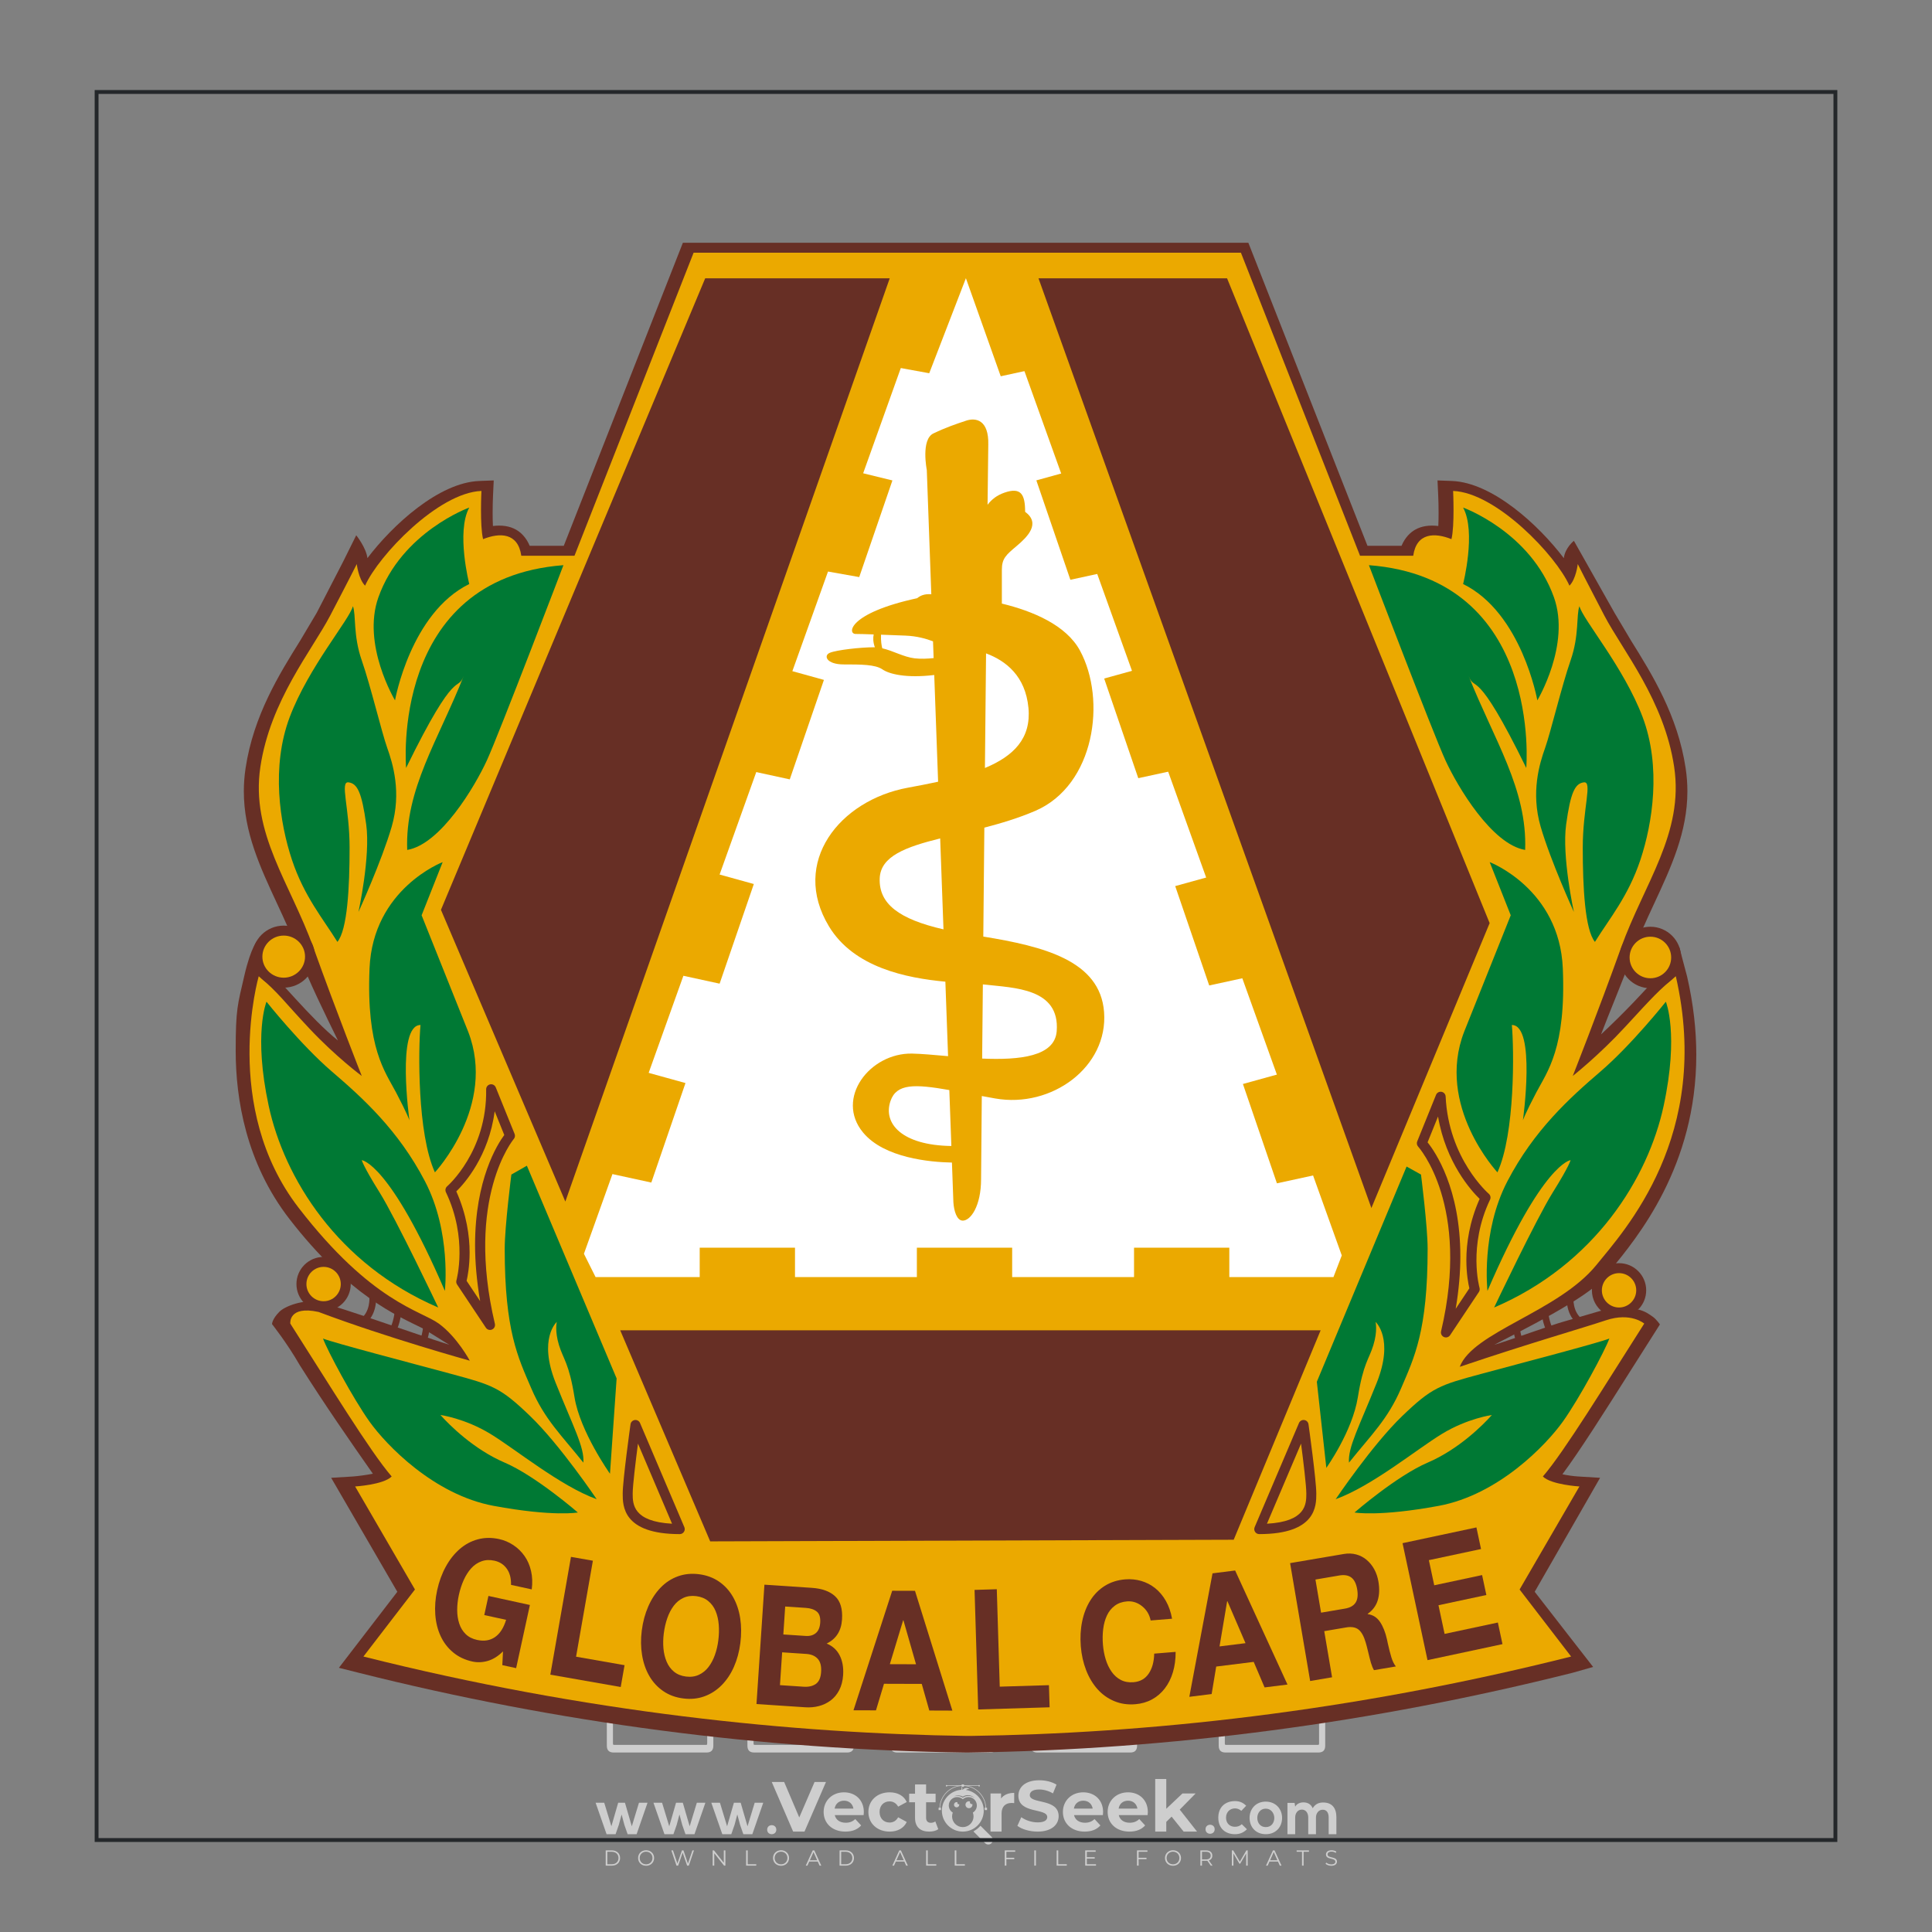 <?xml version="1.0" encoding="iso-8859-1"?>
<!-- Generator: Adobe Illustrator 24.3.0, SVG Export Plug-In . SVG Version: 6.00 Build 0)  -->
<svg version="1.1" id="Layer_1" xmlns="http://www.w3.org/2000/svg" xmlns:xlink="http://www.w3.org/1999/xlink" x="0px" y="0px"
	 viewBox="0 0 500 500" style="enable-background:new 0 0 500 500;" xml:space="preserve">
<rect x="0" y="0" width="500" height="500" fill="#808080" stroke="none"/>
<g id="watermark_1_">
	<g>
		<g id="watermark" style="opacity:0.61;">
			<g>
				<g>
					<g>
						<g>
							<polygon style="fill:#FFFFFF;" points="213.765,461.172 208.204,474.017 205.268,474.017 199.726,461.172 202.938,461.172 
								206.846,470.347 210.81,461.172 							"/>
						</g>
						<g>
							<path style="fill:#FFFFFF;" d="M223.507,469.741h-7.469c0.275,1.23,1.321,1.982,2.826,1.982c1.046,0,1.798-0.312,2.477-0.954
								l1.523,1.651c-0.917,1.046-2.294,1.597-4.074,1.597c-3.413,0-5.634-2.147-5.634-5.083c0-2.954,2.257-5.083,5.267-5.083
								c2.899,0,5.138,1.945,5.138,5.12C223.562,469.191,223.526,469.503,223.507,469.741 M216.002,468.071h4.863
								c-0.202-1.248-1.138-2.055-2.422-2.055C217.139,466.016,216.204,466.805,216.002,468.071"/>
						</g>
						<g>
							<path style="fill:#FFFFFF;" d="M224.735,468.934c0-2.973,2.294-5.083,5.505-5.083c2.074,0,3.707,0.899,4.423,2.514
								l-2.22,1.193c-0.532-0.936-1.321-1.358-2.221-1.358c-1.45,0-2.587,1.009-2.587,2.734c0,1.725,1.138,2.734,2.587,2.734
								c0.899,0,1.688-0.404,2.221-1.358l2.22,1.211c-0.716,1.578-2.349,2.495-4.423,2.495
								C227.029,474.017,224.735,471.907,224.735,468.934"/>
						</g>
						<g>
							<path style="fill:#FFFFFF;" d="M242.828,473.393c-0.587,0.422-1.45,0.624-2.331,0.624c-2.33,0-3.688-1.193-3.688-3.542
								v-4.055h-1.523v-2.202h1.523v-2.404h2.863v2.404h2.459v2.202h-2.459v4.019c0,0.844,0.458,1.303,1.229,1.303
								c0.422,0,0.844-0.128,1.156-0.367L242.828,473.393z"/>
						</g>
					</g>
					<g>
						<path style="fill:#FFFFFF;" d="M262.474,463.997v2.643c-0.238-0.018-0.422-0.037-0.642-0.037
							c-1.578,0-2.624,0.862-2.624,2.753v4.661h-2.863v-9.873h2.734v1.303C259.776,464.493,260.951,463.997,262.474,463.997"/>
					</g>
					<g>
						<path style="fill:#FFFFFF;" d="M263.299,472.53l1.009-2.239c1.083,0.789,2.697,1.339,4.239,1.339
							c1.762,0,2.477-0.587,2.477-1.376c0-2.404-7.469-0.752-7.469-5.524c0-2.184,1.762-4,5.413-4c1.615,0,3.267,0.385,4.459,1.138
							l-0.918,2.257c-1.193-0.679-2.422-1.009-3.56-1.009c-1.761,0-2.44,0.66-2.44,1.468c0,2.367,7.468,0.734,7.468,5.45
							c0,2.147-1.78,3.982-5.45,3.982C266.492,474.017,264.437,473.411,263.299,472.53"/>
					</g>
					<g>
						<path style="fill:#FFFFFF;" d="M285.428,469.741h-7.469c0.275,1.23,1.321,1.982,2.826,1.982c1.046,0,1.798-0.312,2.477-0.954
							l1.523,1.651c-0.918,1.046-2.294,1.597-4.074,1.597c-3.413,0-5.634-2.147-5.634-5.083c0-2.954,2.257-5.083,5.267-5.083
							c2.9,0,5.138,1.945,5.138,5.12C285.484,469.191,285.447,469.503,285.428,469.741 M277.923,468.071h4.863
							c-0.202-1.248-1.138-2.055-2.422-2.055C279.061,466.016,278.125,466.805,277.923,468.071"/>
					</g>
					<g>
						<path style="fill:#FFFFFF;" d="M297.007,469.741h-7.469c0.275,1.23,1.321,1.982,2.826,1.982c1.046,0,1.798-0.312,2.477-0.954
							l1.523,1.651c-0.918,1.046-2.294,1.597-4.074,1.597c-3.413,0-5.634-2.147-5.634-5.083c0-2.954,2.257-5.083,5.267-5.083
							c2.899,0,5.138,1.945,5.138,5.12C297.062,469.191,297.025,469.503,297.007,469.741 M289.501,468.071h4.863
							c-0.202-1.248-1.138-2.055-2.422-2.055C290.639,466.016,289.703,466.805,289.501,468.071"/>
					</g>
					<g>
						<polygon style="fill:#FFFFFF;" points="303.208,470.145 301.831,471.503 301.831,474.017 298.969,474.017 298.969,460.401 
							301.831,460.401 301.831,468.108 306.016,464.144 309.429,464.144 305.318,468.328 309.796,474.017 306.327,474.017 						"/>
					</g>
					<g>
						<path style="fill:#FFFFFF;" d="M256.601,475.359L256.601,475.359l-2.86-2.86c-0.435,0.508-0.953,0.943-1.534,1.284
							c-0.092,0.069-0.186,0.136-0.283,0.199l3.027,3.027c0.456,0.456,1.195,0.456,1.65,0
							C257.057,476.554,257.057,475.815,256.601,475.359"/>
					</g>
					<g>
						<path style="fill:#FFFFFF;" d="M249.984,463.244c0.221-0.173,0.495-0.281,0.797-0.281c0.042,0,0.083,0.002,0.124,0.006
							c-0.214-0.156-0.478-0.249-0.764-0.249c-0.395,0-0.744,0.18-0.981,0.458c-0.051,0-0.1,0.006-0.151,0.008
							c0.039-0.077,0.064-0.162,0.064-0.255c0-0.234-0.143-0.434-0.346-0.519c0.087,0.126,0.138,0.279,0.138,0.445
							c0,0.122-0.031,0.237-0.081,0.341c-2.811,0.201-5.03,2.539-5.03,5.4c0,2.993,2.426,5.42,5.42,5.42
							c2.993,0,5.42-2.426,5.42-5.42C254.595,465.879,252.593,463.635,249.984,463.244 M247.983,464.656
							c0.435,0,0.844,0.112,1.199,0.309c0.374-0.245,0.82-0.387,1.299-0.387c0.711,0,1.348,0.312,1.784,0.806
							c-0.435-0.379-1.004-0.61-1.627-0.61c-0.449,0-0.87,0.12-1.234,0.329c-0.079,0.046-0.156,0.096-0.229,0.15
							c-0.065-0.048-0.133-0.093-0.204-0.134c-0.369-0.219-0.8-0.344-1.26-0.344c-0.3,0-0.588,0.054-0.854,0.152
							C247.196,464.754,247.578,464.656,247.983,464.656 M251.772,469.098c0.115,0.305,0.181,0.634,0.181,0.979
							c0,1.534-1.244,2.777-2.778,2.777c-1.534,0-2.777-1.243-2.777-2.777c0-0.345,0.066-0.674,0.181-0.979
							c-0.62-0.382-1.035-1.064-1.035-1.846c0-1.197,0.971-2.168,2.168-2.168c0.565,0,1.078,0.218,1.463,0.572
							c0.386-0.354,0.899-0.572,1.464-0.572c1.197,0,2.168,0.971,2.168,2.168C252.807,468.034,252.392,468.716,251.772,469.098"/>
					</g>
					<g>
						<path style="fill:#FFFFFF;" d="M251.666,467.061c0,0.497-0.404,0.901-0.901,0.901c-0.497,0-0.901-0.404-0.901-0.901
							s0.404-0.901,0.901-0.901c0.101,0,0.197,0.017,0.287,0.047c-0.03,0.062-0.045,0.132-0.045,0.204
							c0,0.273,0.221,0.494,0.494,0.494c0.05,0,0.099-0.008,0.146-0.022C251.66,466.941,251.666,467,251.666,467.061"/>
					</g>
					<g>
						<path style="fill:#FFFFFF;" d="M248.255,467.061c0,0.376-0.305,0.681-0.681,0.681c-0.376,0-0.681-0.305-0.681-0.681
							s0.305-0.681,0.681-0.681c0.076,0,0.149,0.013,0.217,0.035c-0.023,0.047-0.034,0.1-0.034,0.155
							c0,0.206,0.167,0.374,0.374,0.374c0.038,0,0.075-0.006,0.11-0.017C248.25,466.97,248.255,467.015,248.255,467.061"/>
					</g>
					<g>
						<g>
							<g>
								<rect x="242.908" y="467.83" style="fill:#FFFFFF;" width="0.616" height="0.616"/>
							</g>
							<g>
								<rect x="254.827" y="467.83" style="fill:#FFFFFF;" width="0.616" height="0.616"/>
							</g>
							<g>
								<path style="fill:#FFFFFF;" d="M255.205,468.082h-0.14c0-3.248-2.642-5.89-5.89-5.89c-3.248,0-5.89,2.642-5.89,5.89h-0.14
									c0-1.611,0.627-3.125,1.766-4.264c1.139-1.139,2.653-1.766,4.264-1.766c1.611,0,3.125,0.627,4.264,1.766
									C254.578,464.957,255.205,466.471,255.205,468.082"/>
							</g>
						</g>
						<g>
							<rect x="248.868" y="461.814" style="fill:#FFFFFF;" width="0.616" height="0.616"/>
						</g>
						<g>
							<rect x="244.95" y="462.052" style="fill:#FFFFFF;" width="8.45" height="0.14"/>
						</g>
						<g>
							<path style="fill:#FFFFFF;" d="M245.174,462.15c0,0.108-0.088,0.196-0.196,0.196c-0.108,0-0.196-0.088-0.196-0.196
								c0-0.108,0.088-0.196,0.196-0.196C245.086,461.954,245.174,462.042,245.174,462.15"/>
						</g>
						<g>
							<path style="fill:#FFFFFF;" d="M253.596,462.15c0,0.108-0.088,0.196-0.196,0.196c-0.108,0-0.196-0.088-0.196-0.196
								c0-0.108,0.088-0.196,0.196-0.196C253.509,461.954,253.596,462.042,253.596,462.15"/>
						</g>
					</g>
				</g>
				<g>
					<path style="fill:#FFFFFF;" d="M314.356,473.409c0,1.559-2.364,1.559-2.364,0C311.993,471.851,314.356,471.851,314.356,473.409
						z"/>
				</g>
				<g>
					<g>
						<g>
							<path style="fill:#FFFFFF;" d="M161.739,466.549l1.772,6.088l1.855-6.088h2.215l-2.823,8.14h-2.33l-0.837-2.396l-0.722-2.708
								l-0.722,2.708l-0.837,2.396h-2.33l-2.839-8.14h2.231l1.855,6.088l1.756-6.088H161.739z"/>
						</g>
						<g>
							<path style="fill:#FFFFFF;" d="M176.713,466.549l1.772,6.088l1.855-6.088h2.215l-2.823,8.14h-2.33l-0.837-2.396l-0.722-2.708
								l-0.722,2.708l-0.837,2.396h-2.33l-2.839-8.14h2.231l1.855,6.088l1.756-6.088H176.713z"/>
						</g>
						<g>
							<path style="fill:#FFFFFF;" d="M191.687,466.549l1.772,6.088l1.855-6.088h2.215l-2.823,8.14h-2.33l-0.837-2.396l-0.722-2.708
								l-0.722,2.708l-0.837,2.396h-2.33l-2.839-8.14h2.231l1.855,6.088l1.756-6.088H191.687z"/>
						</g>
					</g>
					<g>
						<path style="fill:#FFFFFF;" d="M200.908,473.52c0,1.559-2.364,1.559-2.364,0C198.545,471.962,200.908,471.962,200.908,473.52z
							"/>
					</g>
					<g>
						<path style="fill:#FFFFFF;" d="M322.71,473.409c-0.935,0.919-1.919,1.28-3.117,1.28c-2.346,0-4.3-1.411-4.3-4.282
							s1.953-4.284,4.3-4.284c1.149,0,2.035,0.329,2.921,1.199l-1.264,1.329c-0.476-0.428-1.066-0.64-1.623-0.64
							c-1.346,0-2.33,0.985-2.33,2.396c0,1.542,1.05,2.362,2.297,2.362c0.64,0,1.28-0.18,1.772-0.672L322.71,473.409z"/>
					</g>
					<g>
						<path style="fill:#FFFFFF;" d="M331.805,470.472c0,2.33-1.591,4.217-4.217,4.217c-2.626,0-4.201-1.887-4.201-4.217
							c0-2.314,1.609-4.217,4.185-4.217C330.149,466.255,331.805,468.158,331.805,470.472z M325.389,470.472
							c0,1.231,0.739,2.38,2.199,2.38c1.46,0,2.199-1.149,2.199-2.38c0-1.215-0.854-2.396-2.199-2.396
							C326.144,468.077,325.389,469.258,325.389,470.472z"/>
					</g>
					<g>
						<path style="fill:#FFFFFF;" d="M338.572,474.689v-4.332c0-1.068-0.559-2.035-1.658-2.035c-1.082,0-1.722,0.967-1.722,2.035
							v4.332h-2.003v-8.107h1.855l0.148,0.985c0.426-0.82,1.362-1.116,2.133-1.116c0.969,0,1.937,0.394,2.396,1.51
							c0.723-1.149,1.658-1.478,2.708-1.478c2.297,0,3.43,1.412,3.43,3.84v4.365h-2.003v-4.365c0-1.066-0.442-1.97-1.526-1.97
							c-1.082,0-1.756,0.935-1.756,2.003v4.332H338.572z"/>
					</g>
				</g>
			</g>
		</g>
		<g style="opacity:0.61;">
			<g>
				<g>
					<path style="fill:#FFFFFF;" d="M345.988,431.299c-0.006-1.224-0.959-2.121-2.189-2.14c-0.924-0.014-0.832,0.12-0.834-0.867
						c-0.003-1.097-0.007-2.194,0.003-3.292c0.003-0.379-0.112-0.691-0.362-0.976c-2.342-2.668-4.678-5.342-7.019-8.011
						c-0.12-0.137-0.275-0.244-0.414-0.366c-6.214,0-12.427,0-18.641,0c-0.794,0.293-1.14,0.868-1.138,1.709
						c0.01,3.748,0.004,7.496,0.004,11.243c0,0.556-0.003,0.589-0.55,0.551c-1.497-0.102-2.516,0.986-2.497,2.492
						c0.044,3.476,0.013,6.953,0.014,10.429c0.001,1.58,0.867,2.443,2.45,2.449c0.582,0.002,0.582,0.002,0.582,0.6
						c0,2.219-0.001,4.438,0.001,6.657c0.001,1.192,0.58,1.771,1.768,1.771c8.013,0.001,16.027,0.001,24.04,0
						c1.168,0,1.755-0.583,1.757-1.745c0.002-2.256,0-4.512,0.001-6.768c0-0.512,0.002-0.511,0.52-0.515
						c0.271-0.002,0.541,0.008,0.809-0.058c0.996-0.246,1.69-1.044,1.694-2.069C346.003,438.696,346.005,434.997,345.988,431.299z
						 M317.537,417.162c5.337,0,10.674,0,16.01,0c0.548,0,0.554,0.007,0.554,0.561c0.001,2.243-0.001,4.486,0.001,6.73
						c0.001,0.811,0.249,1.059,1.06,1.059c1.91,0.001,3.821,0,5.731,0.001c0.458,0,0.479,0.021,0.481,0.483
						c0.003,0.887,0.002,1.775,0,2.662c-0.001,0.477-0.024,0.498-0.504,0.499c-3.895,0.001-7.79,0-11.684,0
						c-3.882,0-7.765,0-11.647,0c-0.55,0-0.552-0.001-0.552-0.561c-0.001-3.624-0.001-7.247,0-10.871
						C316.987,417.166,316.991,417.162,317.537,417.162z M340.822,451.579c-3.883,0.001-7.766,0-11.65,0c-3.871,0-7.742,0-11.613,0
						c-0.572,0-0.574-0.002-0.574-0.579c-0.001-1.997-0.001-3.994,0.001-5.991c0-0.464,0.023-0.486,0.478-0.487
						c7.803-0.001,15.607-0.001,23.41,0c0.478,0,0.499,0.02,0.499,0.503c0.002,1.997,0.001,3.994,0,5.991
						C341.375,451.574,341.37,451.579,340.822,451.579z"/>
				</g>
				<g>
					<g>
						<rect x="327.418" y="417.053" style="fill:#FFFFFF;" width="1.757" height="1.054"/>
					</g>
					<g>
						<rect x="325.662" y="418.107" style="fill:#FFFFFF;" width="1.757" height="1.054"/>
					</g>
					<g>
						<rect x="327.418" y="419.161" style="fill:#FFFFFF;" width="1.757" height="1.054"/>
					</g>
					<g>
						<rect x="325.662" y="420.215" style="fill:#FFFFFF;" width="1.757" height="1.054"/>
					</g>
					<g>
						<rect x="327.418" y="421.269" style="fill:#FFFFFF;" width="1.757" height="1.054"/>
					</g>
					<g>
						<rect x="325.662" y="422.323" style="fill:#FFFFFF;" width="1.757" height="1.054"/>
					</g>
					<g>
						<rect x="327.418" y="423.378" style="fill:#FFFFFF;" width="1.757" height="1.054"/>
					</g>
					<g>
						<rect x="325.662" y="424.432" style="fill:#FFFFFF;" width="1.757" height="1.054"/>
					</g>
					<g>
						<rect x="327.418" y="425.486" style="fill:#FFFFFF;" width="1.757" height="1.054"/>
					</g>
					<g>
						<rect x="325.662" y="426.54" style="fill:#FFFFFF;" width="1.757" height="1.054"/>
					</g>
					<g>
						<rect x="327.418" y="427.594" style="fill:#FFFFFF;" width="1.757" height="1.054"/>
					</g>
					<g>
						<rect x="325.662" y="428.648" style="fill:#FFFFFF;" width="1.757" height="1.054"/>
					</g>
				</g>
			</g>
			<g>
				<path style="fill:#FFFFFF;" d="M187.637,431.299c-0.006-1.224-0.959-2.121-2.189-2.14c-0.924-0.014-0.832,0.12-0.834-0.867
					c-0.003-1.097-0.007-2.194,0.003-3.292c0.003-0.379-0.112-0.691-0.362-0.976c-2.342-2.668-4.678-5.342-7.019-8.011
					c-0.12-0.137-0.275-0.244-0.414-0.366c-6.214,0-12.427,0-18.641,0c-0.794,0.293-1.14,0.868-1.138,1.709
					c0.01,3.748,0.004,7.496,0.004,11.243c0,0.556-0.003,0.589-0.55,0.551c-1.497-0.102-2.516,0.986-2.497,2.492
					c0.044,3.476,0.013,6.953,0.014,10.429c0.001,1.58,0.867,2.443,2.45,2.449c0.582,0.002,0.582,0.002,0.582,0.6
					c0,2.219-0.001,4.438,0.001,6.657c0.001,1.192,0.58,1.771,1.768,1.771c8.013,0.001,16.027,0.001,24.04,0
					c1.168,0,1.755-0.583,1.757-1.745c0.002-2.256,0-4.512,0.001-6.768c0-0.512,0.002-0.511,0.52-0.515
					c0.271-0.002,0.541,0.008,0.809-0.058c0.996-0.246,1.69-1.044,1.694-2.069C187.652,438.696,187.655,434.997,187.637,431.299z
					 M159.187,417.162c5.337,0,10.674,0,16.01,0c0.548,0,0.554,0.007,0.554,0.561c0.001,2.243-0.001,4.486,0.001,6.73
					c0.001,0.811,0.249,1.059,1.06,1.059c1.91,0.001,3.821,0,5.731,0.001c0.458,0,0.479,0.021,0.481,0.483
					c0.003,0.887,0.002,1.775,0,2.662c-0.001,0.477-0.024,0.498-0.504,0.499c-3.895,0.001-7.79,0-11.684,0
					c-3.882,0-7.765,0-11.647,0c-0.55,0-0.552-0.001-0.552-0.561c-0.001-3.624-0.001-7.247,0-10.871
					C158.636,417.166,158.64,417.162,159.187,417.162z M182.472,451.579c-3.883,0.001-7.766,0-11.65,0c-3.871,0-7.742,0-11.613,0
					c-0.572,0-0.574-0.002-0.574-0.579c-0.001-1.997-0.001-3.994,0.001-5.991c0-0.464,0.023-0.486,0.478-0.487
					c7.803-0.001,15.607-0.001,23.41,0c0.478,0,0.499,0.02,0.499,0.503c0.002,1.997,0.001,3.994,0,5.991
					C183.024,451.574,183.019,451.579,182.472,451.579z"/>
			</g>
			<g>
				<path style="fill:#FFFFFF;" d="M159.779,440.669v-7.897h2.779c0.375,0,0.726,0.061,1.053,0.182
					c0.327,0.121,0.612,0.292,0.855,0.513c0.242,0.221,0.434,0.483,0.573,0.789c0.14,0.305,0.21,0.642,0.21,1.009
					c0,0.375-0.07,0.715-0.21,1.02c-0.14,0.305-0.331,0.568-0.573,0.789c-0.243,0.221-0.528,0.392-0.855,0.513
					c-0.327,0.121-0.678,0.182-1.053,0.182h-1.29v2.901H159.779z M162.58,436.356c0.39,0,0.684-0.111,0.882-0.331
					c0.199-0.22,0.298-0.474,0.298-0.761c0-0.14-0.024-0.276-0.072-0.408c-0.048-0.132-0.121-0.248-0.221-0.347
					c-0.099-0.099-0.223-0.178-0.37-0.237c-0.147-0.059-0.32-0.089-0.518-0.089h-1.312v2.173H162.58z"/>
				<path style="fill:#FFFFFF;" d="M166.308,432.771h1.731l3.177,5.294h0.088l-0.088-1.522v-3.772h1.478v7.897h-1.566l-3.353-5.592
					h-0.088l0.088,1.522v4.07h-1.467V432.771z"/>
				<path style="fill:#FFFFFF;" d="M177.922,436.334h3.872c0.022,0.089,0.04,0.195,0.055,0.32c0.014,0.125,0.022,0.25,0.022,0.375
					c0,0.507-0.077,0.985-0.231,1.434c-0.154,0.449-0.397,0.849-0.728,1.202c-0.353,0.375-0.776,0.666-1.268,0.871
					c-0.493,0.206-1.055,0.309-1.688,0.309c-0.574,0-1.114-0.103-1.622-0.309c-0.507-0.206-0.948-0.492-1.323-0.86
					c-0.375-0.367-0.673-0.803-0.894-1.307c-0.221-0.504-0.331-1.053-0.331-1.649c0-0.595,0.11-1.145,0.331-1.649
					c0.221-0.504,0.518-0.939,0.894-1.307c0.375-0.367,0.816-0.654,1.323-0.86c0.507-0.206,1.048-0.309,1.622-0.309
					c0.64,0,1.211,0.11,1.715,0.331c0.504,0.221,0.935,0.526,1.296,0.915l-1.025,1.004c-0.258-0.272-0.544-0.48-0.861-0.623
					c-0.316-0.143-0.695-0.215-1.136-0.215c-0.361,0-0.703,0.065-1.026,0.193c-0.324,0.129-0.607,0.311-0.85,0.546
					c-0.242,0.235-0.436,0.52-0.579,0.855c-0.143,0.335-0.215,0.708-0.215,1.119c0,0.412,0.072,0.785,0.215,1.12
					c0.143,0.335,0.338,0.62,0.584,0.855c0.246,0.235,0.531,0.418,0.855,0.546c0.323,0.129,0.669,0.193,1.037,0.193
					c0.419,0,0.773-0.061,1.064-0.182c0.29-0.121,0.538-0.278,0.744-0.469c0.148-0.132,0.275-0.3,0.381-0.502
					c0.106-0.202,0.189-0.428,0.248-0.678h-2.482V436.334z"/>
			</g>
			<g>
				<path style="fill:#FFFFFF;" d="M224.019,431.299c-0.006-1.224-0.959-2.121-2.189-2.14c-0.924-0.014-0.832,0.12-0.834-0.867
					c-0.003-1.097-0.007-2.194,0.003-3.292c0.003-0.379-0.112-0.691-0.362-0.976c-2.342-2.668-4.678-5.342-7.019-8.011
					c-0.12-0.137-0.275-0.244-0.414-0.366c-6.214,0-12.427,0-18.641,0c-0.794,0.293-1.14,0.868-1.138,1.709
					c0.01,3.748,0.004,7.496,0.004,11.243c0,0.556-0.003,0.589-0.55,0.551c-1.497-0.102-2.516,0.986-2.497,2.492
					c0.044,3.476,0.013,6.953,0.014,10.429c0.001,1.58,0.867,2.443,2.45,2.449c0.582,0.002,0.582,0.002,0.582,0.6
					c0,2.219-0.001,4.438,0.001,6.657c0.001,1.192,0.58,1.771,1.768,1.771c8.013,0.001,16.027,0.001,24.04,0
					c1.168,0,1.755-0.583,1.757-1.745c0.002-2.256,0-4.512,0.001-6.768c0-0.512,0.002-0.511,0.52-0.515
					c0.271-0.002,0.541,0.008,0.809-0.058c0.997-0.246,1.69-1.044,1.694-2.069C224.034,438.696,224.036,434.997,224.019,431.299z
					 M195.568,417.162c5.337,0,10.674,0,16.01,0c0.548,0,0.554,0.007,0.554,0.561c0.001,2.243-0.001,4.486,0.001,6.73
					c0.001,0.811,0.249,1.059,1.06,1.059c1.91,0.001,3.821,0,5.731,0.001c0.458,0,0.479,0.021,0.481,0.483
					c0.003,0.887,0.002,1.775,0,2.662c-0.001,0.477-0.024,0.498-0.504,0.499c-3.895,0.001-7.79,0-11.684,0
					c-3.882,0-7.765,0-11.647,0c-0.55,0-0.552-0.001-0.552-0.561c-0.001-3.624-0.001-7.247,0-10.871
					C195.018,417.166,195.022,417.162,195.568,417.162z M218.854,451.579c-3.883,0.001-7.766,0-11.65,0c-3.871,0-7.742,0-11.613,0
					c-0.572,0-0.574-0.002-0.574-0.579c-0.001-1.997-0.001-3.994,0.001-5.991c0-0.464,0.023-0.486,0.478-0.487
					c7.803-0.001,15.607-0.001,23.41,0c0.478,0,0.499,0.02,0.499,0.503c0.002,1.997,0.001,3.994,0,5.991
					C219.406,451.574,219.401,451.579,218.854,451.579z"/>
			</g>
			<g>
				<path style="fill:#FFFFFF;" d="M205.111,432.771h1.699l2.967,7.897h-1.644l-0.651-1.886h-3.044l-0.651,1.886h-1.643
					L205.111,432.771z M206.997,437.415l-0.706-1.974l-0.287-0.96h-0.088l-0.287,0.96l-0.706,1.974H206.997z"/>
				<path style="fill:#FFFFFF;" d="M211.331,434.536c-0.125,0-0.245-0.024-0.359-0.072c-0.114-0.048-0.213-0.114-0.298-0.199
					c-0.084-0.084-0.151-0.182-0.198-0.292c-0.048-0.11-0.072-0.232-0.072-0.364s0.024-0.254,0.072-0.364
					c0.048-0.11,0.114-0.208,0.198-0.292c0.084-0.084,0.184-0.151,0.298-0.198c0.114-0.048,0.233-0.072,0.359-0.072
					c0.257,0,0.478,0.09,0.662,0.27c0.184,0.181,0.276,0.399,0.276,0.656s-0.092,0.476-0.276,0.656
					C211.809,434.446,211.589,434.536,211.331,434.536z M210.615,440.669v-5.404h1.445v5.404H210.615z"/>
			</g>
			<g>
				<path style="fill:#FFFFFF;" d="M261.044,431.299c-0.006-1.224-0.959-2.121-2.189-2.14c-0.924-0.014-0.832,0.12-0.834-0.867
					c-0.003-1.097-0.007-2.194,0.003-3.292c0.003-0.379-0.112-0.691-0.362-0.976c-2.342-2.668-4.678-5.342-7.019-8.011
					c-0.12-0.137-0.275-0.244-0.414-0.366c-6.214,0-12.427,0-18.641,0c-0.794,0.293-1.14,0.868-1.138,1.709
					c0.01,3.748,0.004,7.496,0.004,11.243c0,0.556-0.003,0.589-0.55,0.551c-1.497-0.102-2.516,0.986-2.497,2.492
					c0.044,3.476,0.013,6.953,0.014,10.429c0.001,1.58,0.867,2.443,2.45,2.449c0.582,0.002,0.582,0.002,0.582,0.6
					c0,2.219-0.001,4.438,0.001,6.657c0.001,1.192,0.58,1.771,1.768,1.771c8.013,0.001,16.027,0.001,24.04,0
					c1.168,0,1.755-0.583,1.757-1.745c0.002-2.256,0-4.512,0.001-6.768c0-0.512,0.002-0.511,0.52-0.515
					c0.271-0.002,0.541,0.008,0.809-0.058c0.996-0.246,1.69-1.044,1.694-2.069C261.059,438.696,261.061,434.997,261.044,431.299z
					 M232.593,417.162c5.337,0,10.674,0,16.01,0c0.548,0,0.554,0.007,0.554,0.561c0.001,2.243-0.001,4.486,0.001,6.73
					c0.001,0.811,0.249,1.059,1.06,1.059c1.91,0.001,3.821,0,5.731,0.001c0.458,0,0.479,0.021,0.481,0.483
					c0.003,0.887,0.002,1.775,0,2.662c-0.001,0.477-0.024,0.498-0.504,0.499c-3.895,0.001-7.79,0-11.684,0
					c-3.882,0-7.765,0-11.647,0c-0.55,0-0.552-0.001-0.552-0.561c-0.001-3.624-0.001-7.247,0-10.871
					C232.042,417.166,232.047,417.162,232.593,417.162z M255.878,451.579c-3.883,0.001-7.766,0-11.65,0c-3.871,0-7.742,0-11.613,0
					c-0.572,0-0.574-0.002-0.574-0.579c-0.001-1.997-0.001-3.994,0.001-5.991c0-0.464,0.023-0.486,0.478-0.487
					c7.803-0.001,15.607-0.001,23.41,0c0.478,0,0.499,0.02,0.499,0.503c0.002,1.997,0.001,3.994,0,5.991
					C256.431,451.574,256.426,451.579,255.878,451.579z"/>
			</g>
			<g>
				<path style="fill:#FFFFFF;" d="M236.361,440.845c-0.338,0-0.662-0.048-0.971-0.143c-0.309-0.095-0.592-0.239-0.849-0.43
					c-0.257-0.191-0.481-0.425-0.673-0.7c-0.191-0.276-0.342-0.597-0.452-0.965l1.401-0.551c0.103,0.397,0.283,0.726,0.54,0.987
					c0.257,0.261,0.596,0.392,1.015,0.392c0.154,0,0.303-0.02,0.447-0.061c0.143-0.04,0.272-0.099,0.386-0.176
					s0.204-0.175,0.27-0.292c0.066-0.118,0.099-0.254,0.099-0.408c0-0.147-0.026-0.279-0.077-0.397
					c-0.051-0.117-0.138-0.227-0.259-0.331c-0.121-0.103-0.28-0.202-0.475-0.298c-0.195-0.095-0.435-0.195-0.722-0.298l-0.485-0.176
					c-0.213-0.073-0.429-0.173-0.645-0.298c-0.217-0.125-0.413-0.276-0.59-0.452c-0.177-0.176-0.322-0.384-0.436-0.623
					c-0.114-0.239-0.171-0.509-0.171-0.81c0-0.309,0.06-0.597,0.182-0.866c0.121-0.268,0.294-0.503,0.518-0.706
					c0.224-0.202,0.492-0.36,0.805-0.474s0.66-0.171,1.042-0.171c0.397,0,0.74,0.053,1.031,0.16
					c0.291,0.107,0.537,0.243,0.739,0.408c0.202,0.165,0.366,0.348,0.491,0.546c0.125,0.199,0.217,0.386,0.276,0.563l-1.312,0.551
					c-0.074-0.221-0.208-0.419-0.402-0.596c-0.195-0.176-0.462-0.265-0.8-0.265c-0.324,0-0.592,0.075-0.805,0.226
					c-0.213,0.151-0.32,0.348-0.32,0.59c0,0.235,0.103,0.436,0.309,0.601c0.206,0.165,0.533,0.325,0.982,0.48l0.497,0.165
					c0.316,0.111,0.605,0.237,0.866,0.381c0.261,0.143,0.485,0.314,0.673,0.513c0.187,0.199,0.331,0.425,0.43,0.678
					c0.1,0.254,0.149,0.546,0.149,0.877c0,0.412-0.083,0.767-0.248,1.064c-0.165,0.298-0.377,0.542-0.634,0.734
					c-0.258,0.191-0.548,0.335-0.872,0.43C236.986,440.797,236.67,440.845,236.361,440.845z"/>
				<path style="fill:#FFFFFF;" d="M239.516,432.771h1.61l1.633,4.754l0.287,1.015h0.088l0.309-1.015l1.699-4.754h1.61l-2.879,7.897
					h-1.566L239.516,432.771z"/>
				<path style="fill:#FFFFFF;" d="M251.097,436.334h3.871c0.022,0.089,0.04,0.195,0.055,0.32c0.015,0.125,0.023,0.25,0.023,0.375
					c0,0.507-0.078,0.985-0.232,1.434c-0.154,0.449-0.397,0.849-0.728,1.202c-0.353,0.375-0.775,0.666-1.268,0.871
					c-0.493,0.206-1.055,0.309-1.688,0.309c-0.574,0-1.114-0.103-1.621-0.309c-0.507-0.206-0.949-0.492-1.324-0.86
					c-0.375-0.367-0.673-0.803-0.894-1.307c-0.22-0.504-0.331-1.053-0.331-1.649c0-0.595,0.11-1.145,0.331-1.649
					c0.221-0.504,0.518-0.939,0.894-1.307c0.375-0.367,0.816-0.654,1.324-0.86c0.507-0.206,1.047-0.309,1.621-0.309
					c0.64,0,1.211,0.11,1.715,0.331c0.504,0.221,0.936,0.526,1.296,0.915l-1.026,1.004c-0.257-0.272-0.544-0.48-0.861-0.623
					c-0.316-0.143-0.694-0.215-1.136-0.215c-0.36,0-0.702,0.065-1.026,0.193c-0.323,0.129-0.607,0.311-0.849,0.546
					c-0.243,0.235-0.436,0.52-0.579,0.855c-0.143,0.335-0.215,0.708-0.215,1.119c0,0.412,0.072,0.785,0.215,1.12
					c0.143,0.335,0.338,0.62,0.585,0.855c0.246,0.235,0.531,0.418,0.854,0.546c0.324,0.129,0.669,0.193,1.037,0.193
					c0.419,0,0.774-0.061,1.064-0.182c0.29-0.121,0.539-0.278,0.745-0.469c0.147-0.132,0.274-0.3,0.38-0.502
					c0.107-0.202,0.189-0.428,0.248-0.678h-2.482V436.334z"/>
			</g>
			<g>
				<path style="fill:#FFFFFF;" d="M297.3,431.299c-0.006-1.224-0.959-2.121-2.189-2.14c-0.924-0.014-0.832,0.12-0.834-0.867
					c-0.003-1.097-0.007-2.194,0.003-3.292c0.003-0.379-0.112-0.691-0.362-0.976c-2.342-2.668-4.678-5.342-7.019-8.011
					c-0.12-0.137-0.275-0.244-0.414-0.366c-6.214,0-12.427,0-18.641,0c-0.794,0.293-1.14,0.868-1.138,1.709
					c0.01,3.748,0.004,7.496,0.004,11.243c0,0.556-0.003,0.589-0.55,0.551c-1.497-0.102-2.516,0.986-2.497,2.492
					c0.044,3.476,0.013,6.953,0.014,10.429c0.001,1.58,0.867,2.443,2.45,2.449c0.582,0.002,0.582,0.002,0.582,0.6
					c0,2.219-0.001,4.438,0.001,6.657c0.001,1.192,0.58,1.771,1.768,1.771c8.013,0.001,16.027,0.001,24.04,0
					c1.168,0,1.755-0.583,1.757-1.745c0.002-2.256,0-4.512,0.001-6.768c0-0.512,0.002-0.511,0.52-0.515
					c0.271-0.002,0.541,0.008,0.809-0.058c0.996-0.246,1.69-1.044,1.694-2.069C297.315,438.696,297.318,434.997,297.3,431.299z
					 M268.85,417.162c5.337,0,10.674,0,16.01,0c0.548,0,0.554,0.007,0.554,0.561c0.001,2.243-0.001,4.486,0.001,6.73
					c0.001,0.811,0.249,1.059,1.06,1.059c1.91,0.001,3.821,0,5.731,0.001c0.458,0,0.479,0.021,0.481,0.483
					c0.003,0.887,0.002,1.775,0,2.662c-0.001,0.477-0.024,0.498-0.504,0.499c-3.895,0.001-7.79,0-11.684,0
					c-3.882,0-7.765,0-11.647,0c-0.55,0-0.552-0.001-0.552-0.561c-0.001-3.624-0.001-7.247,0-10.871
					C268.299,417.166,268.303,417.162,268.85,417.162z M292.135,451.579c-3.883,0.001-7.766,0-11.65,0c-3.871,0-7.742,0-11.613,0
					c-0.572,0-0.574-0.002-0.574-0.579c-0.001-1.997-0.001-3.994,0.001-5.991c0-0.464,0.023-0.486,0.478-0.487
					c7.803-0.001,15.607-0.001,23.41,0c0.478,0,0.499,0.02,0.499,0.503c0.001,1.997,0.001,3.994,0,5.991
					C292.687,451.574,292.682,451.579,292.135,451.579z"/>
			</g>
			<g>
				<path style="fill:#FFFFFF;" d="M272.966,434.183v1.831h3.165v1.412h-3.165v1.831h3.518v1.412h-5.007v-7.897h5.007v1.412H272.966
					z"/>
				<path style="fill:#FFFFFF;" d="M277.852,440.669v-7.897h2.779c0.375,0,0.726,0.061,1.053,0.182
					c0.327,0.121,0.612,0.292,0.855,0.513c0.243,0.221,0.434,0.483,0.574,0.789c0.14,0.305,0.209,0.642,0.209,1.009
					c0,0.375-0.07,0.715-0.209,1.02c-0.14,0.305-0.331,0.568-0.574,0.789c-0.243,0.221-0.528,0.392-0.855,0.513
					c-0.327,0.121-0.678,0.182-1.053,0.182h-1.29v2.901H277.852z M280.653,436.356c0.389,0,0.684-0.111,0.882-0.331
					c0.199-0.22,0.298-0.474,0.298-0.761c0-0.14-0.024-0.276-0.072-0.408c-0.048-0.132-0.121-0.248-0.221-0.347
					c-0.099-0.099-0.222-0.178-0.37-0.237c-0.147-0.059-0.32-0.089-0.518-0.089h-1.312v2.173H280.653z"/>
				<path style="fill:#FFFFFF;" d="M286.797,440.845c-0.338,0-0.662-0.048-0.971-0.143c-0.309-0.095-0.592-0.239-0.849-0.43
					c-0.257-0.191-0.482-0.425-0.673-0.7c-0.191-0.276-0.342-0.597-0.452-0.965l1.401-0.551c0.103,0.397,0.283,0.726,0.541,0.987
					c0.257,0.261,0.595,0.392,1.015,0.392c0.154,0,0.303-0.02,0.447-0.061c0.143-0.04,0.272-0.099,0.386-0.176
					c0.114-0.077,0.204-0.175,0.27-0.292c0.066-0.118,0.1-0.254,0.1-0.408c0-0.147-0.026-0.279-0.077-0.397
					c-0.051-0.117-0.138-0.227-0.259-0.331c-0.121-0.103-0.279-0.202-0.474-0.298c-0.195-0.095-0.436-0.195-0.723-0.298
					l-0.485-0.176c-0.213-0.073-0.428-0.173-0.645-0.298c-0.217-0.125-0.414-0.276-0.59-0.452c-0.176-0.176-0.322-0.384-0.436-0.623
					c-0.114-0.239-0.171-0.509-0.171-0.81c0-0.309,0.061-0.597,0.182-0.866c0.121-0.268,0.294-0.503,0.518-0.706
					c0.224-0.202,0.493-0.36,0.805-0.474c0.312-0.114,0.66-0.171,1.042-0.171c0.397,0,0.741,0.053,1.031,0.16
					c0.29,0.107,0.537,0.243,0.739,0.408c0.202,0.165,0.365,0.348,0.491,0.546c0.125,0.199,0.217,0.386,0.276,0.563l-1.312,0.551
					c-0.074-0.221-0.208-0.419-0.403-0.596c-0.195-0.176-0.462-0.265-0.799-0.265c-0.324,0-0.592,0.075-0.805,0.226
					c-0.213,0.151-0.32,0.348-0.32,0.59c0,0.235,0.103,0.436,0.309,0.601c0.206,0.165,0.533,0.325,0.982,0.48l0.496,0.165
					c0.316,0.111,0.605,0.237,0.866,0.381c0.261,0.143,0.485,0.314,0.673,0.513c0.187,0.199,0.331,0.425,0.43,0.678
					c0.099,0.254,0.149,0.546,0.149,0.877c0,0.412-0.083,0.767-0.248,1.064c-0.165,0.298-0.377,0.542-0.634,0.734
					c-0.258,0.191-0.548,0.335-0.872,0.43C287.422,440.797,287.105,440.845,286.797,440.845z"/>
			</g>
			<g>
				<path style="fill:#FFFFFF;" d="M321.394,439.168l4.004-4.985h-3.827v-1.412h5.559v1.5l-3.96,4.985h4.004v1.412h-5.779V439.168z"
					/>
				<path style="fill:#FFFFFF;" d="M328.409,432.771h1.489v7.897h-1.489V432.771z"/>
				<path style="fill:#FFFFFF;" d="M331.486,440.669v-7.897h2.779c0.375,0,0.726,0.061,1.053,0.182
					c0.327,0.121,0.612,0.292,0.855,0.513s0.434,0.483,0.574,0.789c0.14,0.305,0.209,0.642,0.209,1.009
					c0,0.375-0.07,0.715-0.209,1.02c-0.14,0.305-0.331,0.568-0.574,0.789c-0.243,0.221-0.528,0.392-0.855,0.513
					c-0.327,0.121-0.678,0.182-1.053,0.182h-1.29v2.901H331.486z M334.288,436.356c0.389,0,0.684-0.111,0.882-0.331
					c0.199-0.22,0.298-0.474,0.298-0.761c0-0.14-0.024-0.276-0.072-0.408c-0.048-0.132-0.121-0.248-0.221-0.347
					c-0.099-0.099-0.222-0.178-0.37-0.237c-0.147-0.059-0.32-0.089-0.518-0.089h-1.312v2.173H334.288z"/>
			</g>
		</g>
		<g style="opacity:0.61;">
			<path style="fill:#FFFFFF;" d="M300.133,433.27h9.067v2.242h-9.067V433.27z M300.133,437.136h9.067v2.243h-9.067V437.136z"/>
		</g>
	</g>
	<g style="opacity:0.61;">
		<path style="fill:#FFFFFF;" d="M156.756,478.878h1.607c1.263,0,2.114,0.812,2.114,1.974c0,1.161-0.851,1.973-2.114,1.973h-1.607
			V478.878z M158.34,482.464c1.049,0,1.725-0.665,1.725-1.612c0-0.947-0.677-1.613-1.725-1.613h-1.167v3.225H158.34z"/>
		<path style="fill:#FFFFFF;" d="M165.139,480.851c0-1.15,0.879-2.007,2.075-2.007c1.184,0,2.069,0.851,2.069,2.007
			c0,1.156-0.885,2.007-2.069,2.007C166.019,482.858,165.139,482.002,165.139,480.851z M168.866,480.851
			c0-0.942-0.705-1.635-1.652-1.635c-0.953,0-1.663,0.693-1.663,1.635c0,0.941,0.71,1.635,1.663,1.635
			C168.162,482.486,168.866,481.793,168.866,480.851z"/>
		<path style="fill:#FFFFFF;" d="M179.596,478.878l-1.331,3.947h-0.44l-1.156-3.366l-1.161,3.366h-0.434l-1.331-3.947h0.429
			l1.139,3.394l1.178-3.394h0.389l1.161,3.411l1.156-3.411H179.596z"/>
		<path style="fill:#FFFFFF;" d="M187.731,478.878v3.947h-0.344l-2.537-3.202v3.202h-0.417v-3.947h0.344l2.543,3.203v-3.203H187.731
			z"/>
		<path style="fill:#FFFFFF;" d="M193.093,478.878h0.417v3.586h2.21v0.361h-2.627V478.878z"/>
		<path style="fill:#FFFFFF;" d="M200.061,480.851c0-1.15,0.879-2.007,2.075-2.007c1.184,0,2.069,0.851,2.069,2.007
			c0,1.156-0.885,2.007-2.069,2.007C200.941,482.858,200.061,482.002,200.061,480.851z M203.788,480.851
			c0-0.942-0.705-1.635-1.652-1.635c-0.953,0-1.663,0.693-1.663,1.635c0,0.941,0.71,1.635,1.663,1.635
			C203.083,482.486,203.788,481.793,203.788,480.851z"/>
		<path style="fill:#FFFFFF;" d="M211.636,481.77h-2.199l-0.474,1.054h-0.434l1.804-3.947h0.412l1.804,3.947h-0.44L211.636,481.77z
			 M211.484,481.432l-0.947-2.12l-0.947,2.12H211.484z"/>
		<path style="fill:#FFFFFF;" d="M217.28,478.878h1.607c1.263,0,2.114,0.812,2.114,1.974c0,1.161-0.851,1.973-2.114,1.973h-1.607
			V478.878z M218.864,482.464c1.049,0,1.725-0.665,1.725-1.612c0-0.947-0.677-1.613-1.725-1.613h-1.167v3.225H218.864z"/>
		<path style="fill:#FFFFFF;" d="M234.041,481.77h-2.199l-0.474,1.054h-0.434l1.804-3.947h0.412l1.804,3.947h-0.44L234.041,481.77z
			 M233.889,481.432l-0.947-2.12l-0.947,2.12H233.889z"/>
		<path style="fill:#FFFFFF;" d="M239.685,478.878h0.417v3.586h2.21v0.361h-2.627V478.878z"/>
		<path style="fill:#FFFFFF;" d="M247.082,478.878h0.417v3.586h2.21v0.361h-2.627V478.878z"/>
		<path style="fill:#FFFFFF;" d="M260.449,479.239v1.551h2.041v0.361h-2.041v1.675h-0.417v-3.947h2.706v0.361H260.449z"/>
		<path style="fill:#FFFFFF;" d="M267.678,478.878h0.417v3.947h-0.417V478.878z"/>
		<path style="fill:#FFFFFF;" d="M273.456,478.878h0.417v3.586h2.21v0.361h-2.627V478.878z"/>
		<path style="fill:#FFFFFF;" d="M283.644,482.464v0.361h-2.791v-3.947h2.706v0.361h-2.289v1.404h2.041v0.355h-2.041v1.466H283.644z
			"/>
		<path style="fill:#FFFFFF;" d="M294.672,479.239v1.551h2.041v0.361h-2.041v1.675h-0.417v-3.947h2.706v0.361H294.672z"/>
		<path style="fill:#FFFFFF;" d="M301.5,480.851c0-1.15,0.879-2.007,2.075-2.007c1.184,0,2.069,0.851,2.069,2.007
			c0,1.156-0.885,2.007-2.069,2.007C302.379,482.858,301.5,482.002,301.5,480.851z M305.226,480.851
			c0-0.942-0.705-1.635-1.652-1.635c-0.953,0-1.663,0.693-1.663,1.635c0,0.941,0.71,1.635,1.663,1.635
			C304.522,482.486,305.226,481.793,305.226,480.851z"/>
		<path style="fill:#FFFFFF;" d="M313.351,482.825l-0.902-1.269c-0.102,0.011-0.203,0.017-0.316,0.017h-1.06v1.252h-0.417v-3.947
			h1.477c1.004,0,1.613,0.507,1.613,1.353c0,0.62-0.327,1.054-0.902,1.24l0.964,1.353H313.351z M313.328,480.231
			c0-0.632-0.417-0.992-1.207-0.992h-1.048v1.979h1.048C312.911,481.218,313.328,480.851,313.328,480.231z"/>
		<path style="fill:#FFFFFF;" d="M322.907,478.878v3.947h-0.4v-3.158l-1.551,2.656h-0.197l-1.551-2.639v3.14h-0.4v-3.947h0.344
			l1.714,2.926l1.697-2.926H322.907z"/>
		<path style="fill:#FFFFFF;" d="M330.744,481.77h-2.199l-0.473,1.054h-0.434l1.804-3.947h0.411l1.804,3.947h-0.44L330.744,481.77z
			 M330.592,481.432l-0.947-2.12l-0.947,2.12H330.592z"/>
		<path style="fill:#FFFFFF;" d="M336.957,479.239h-1.387v-0.361h3.192v0.361h-1.387v3.586h-0.417V479.239z"/>
		<path style="fill:#FFFFFF;" d="M343.063,482.346l0.164-0.321c0.282,0.276,0.784,0.479,1.302,0.479c0.739,0,1.06-0.31,1.06-0.699
			c0-1.083-2.43-0.417-2.43-1.877c0-0.581,0.451-1.083,1.455-1.083c0.446,0,0.908,0.13,1.224,0.35l-0.141,0.333
			c-0.338-0.22-0.733-0.327-1.083-0.327c-0.722,0-1.043,0.321-1.043,0.716c0,1.083,2.43,0.429,2.43,1.866
			c0,0.581-0.462,1.077-1.472,1.077C343.937,482.858,343.356,482.65,343.063,482.346z"/>
	</g>
</g>
<g>
</g>
<g>
	<rect x="25" y="23.804" style="fill:none;stroke:#24272A;" width="450" height="452.392"/>
	<g>
		<path style="fill:#672F25;" d="M72.334,339.454c1.359-1.362,6.215-3.34,10.466-2.411c5.349,1.253,24.021,7.979,33.481,10.984
			c-0.486-0.252-6.402-4.011-6.99-4.3c-6.251-3.114-19.039-8.375-34.443-28.33c-11.183-14.484-13.851-31-13.851-43.464
			c0-10.862,0.489-11.864,2.235-19.427c1.749-7.564,3.441-9.176,3.441-9.176l1.29,6.308c4.177,3.461,12.187,13.766,19.499,19.644
			c-3.154-6.453-7.801-15.855-9.977-21.922c-1.697-4.725-3.782-9.21-5.796-13.549c-4.396-9.457-8.585-18.472-8.585-29.016
			c0-1.942,0.143-3.933,0.452-5.991c2.043-13.616,8.73-24.341,14.102-32.959l4.318-7.267l6.851-13.275l3.366-6.777
			c0,0,2.578,3.217,2.896,5.919c6.516-8.592,18.486-19.564,28.943-19.967l3.746-0.143l-0.178,3.745
			c-0.061,1.286-0.106,2.984-0.106,4.708c0,1.149,0.026,2.285,0.075,3.338c2.275-0.274,4.336,0,6.022,0.974
			c1.181,0.683,2.576,1.95,3.491,4.15c2.701,0,6.33,0,8.824,0c1.621-4.125,30.824-78.424,30.824-78.424h146.343
			c0,0,29.205,74.299,30.825,78.424c2.493,0,6.118,0,8.821,0c0.916-2.202,2.31-3.467,3.491-4.15
			c1.686-0.974,3.746-1.248,6.022-0.974c0.05-1.054,0.075-2.19,0.075-3.338c0-1.724-0.044-3.422-0.106-4.708l-0.175-3.745
			l3.743,0.143c10.46,0.402,22.435,11.38,28.949,19.971c0.321-2.695,2.606-4.49,2.606-4.49l10.501,18.618l4.32,7.267
			c5.373,8.618,12.059,19.343,14.1,32.959c0.309,2.057,0.452,4.049,0.452,5.991c0,10.544-4.189,19.56-8.584,29.016
			c-2.016,4.339-4.099,8.824-5.794,13.549c-2.179,6.067-5.994,15.11-7.97,20.344c6.452-6.022,10.968-10.968,15.079-15.475
			l5.159-7.156l2.038,7.669c1.661,7.243,2.375,13.987,2.375,20.236c0,28.837-15.163,47.194-22.376,55.927c0,0-1.321,1.61-1.337,1.63
			c-4.526,5.506-22.014,14.051-28.572,17.493c2.88-0.782,15.534-5.378,18.062-6.022l9.341-2.729
			c9.494-1.939,11.962,0.388,13.493,1.403c1.05,0.701,1.97,2.085,1.97,2.085l-7.783,12.269
			c-6.592,10.423-12.851,20.309-17.445,26.51c1.29,0.27,2.786,0.492,4.18,0.575l5.57,0.337c0,0-14.942,26.082-16.924,29.498
			c2.25,2.927,15.123,19.454,15.123,19.454l-5.286,1.498c-51.612,12.985-104.193,19.934-156.324,20.654h-0.835
			c-52.64-0.729-105.485-7.677-157.07-20.654l-5.08-1.278c0,0,12.869-16.747,15.12-19.673c-1.982-3.416-17.124-29.498-17.124-29.498
			l5.57-0.337c1.39-0.083,3.933-0.452,5.224-0.72c-6.02-8.604-12.336-17.679-18.924-28.103c-3.302-5.752-7.169-10.61-7.169-10.61
			S70.365,341.423,72.334,339.454z"/>
		<path style="fill:#EBA900;" d="M82.443,339.531c-7.883-1.72-7.311,3.012-7.311,3.012c9.891,15.484,20.644,33.118,26.234,39.57
			c-2.149,2.152-9.46,2.581-9.46,2.581l15.483,26.666l-13.334,17.35c57.697,14.512,111.173,19.924,156.275,20.549h0.789
			c45.094-0.625,97.791-6.037,155.486-20.549l-13.334-17.35l15.484-26.666c0,0-7.312-0.429-9.463-2.581
			c5.592-6.452,16.342-24.085,26.237-39.57c0,0-3.441-3.012-9.896-0.86c-6.449,2.149-19.353,5.807-37.848,12.043
			c3.441-9.034,25.377-14.196,35.27-26.238c7.312-9.033,30.106-33.55,20.646-74.838c-4.473,3.725-5.595,4.945-13.119,13.117
			c-6.804,7.385-13.552,12.689-13.552,12.689s6.455-16.345,12.477-33.119s16.345-29.677,13.761-46.882
			c-2.578-17.205-13.331-30.107-18.065-39.14c-4.728-9.033-6.879-13.334-6.879-13.334s-0.43,3.871-2.151,5.592
			c-3.441-7.742-18.925-24.087-30.109-24.517c0,0,0.43,9.033-0.43,12.474c-4.301-1.72-9.032-1.72-9.893,4.301h-13.764
			l-30.825-78.424h-70.359h-0.464h-70.827l-30.825,78.424h-13.764c-0.86-6.022-5.592-6.022-9.891-4.301
			c-0.862-3.441-0.43-12.474-0.43-12.474c-11.185,0.43-26.669,16.775-30.107,24.517c-1.72-1.721-2.152-5.592-2.152-5.592
			s-2.151,4.301-6.882,13.334c-4.73,9.033-15.483,21.935-18.064,39.14c-2.581,17.205,7.742,30.107,13.763,46.882
			c6.023,16.775,12.474,33.119,12.474,33.119s-6.592-4.873-13.476-12.188c-6.88-7.31-8.029-9.318-13.19-13.617
			c0,0-9.802,33.855,10.326,59.927c18.924,24.517,31.539,26.524,36.271,29.965c4.731,3.439,8.029,9.605,8.029,9.605
			S100.153,346.199,82.443,339.531z"/>
		<g>
			<path style="fill:#672F25;" d="M130.176,427.374c-1.244,1.239-2.546,2.056-3.907,2.458c-1.36,0.399-2.698,0.458-4.008,0.172
				c-1.932-0.421-3.591-1.203-4.976-2.349c-1.387-1.145-2.466-2.551-3.24-4.214c-0.775-1.661-1.239-3.517-1.392-5.562
				c-0.153-2.045,0.008-4.156,0.482-6.33c0.486-2.233,1.228-4.262,2.227-6.086c0.996-1.823,2.196-3.343,3.598-4.561
				c1.403-1.219,2.972-2.06,4.711-2.525c1.736-0.466,3.572-0.488,5.504-0.065c1.311,0.285,2.534,0.806,3.67,1.554
				c1.135,0.751,2.099,1.685,2.891,2.807c0.793,1.117,1.359,2.417,1.699,3.898c0.34,1.477,0.399,3.065,0.179,4.764l-5.364-1.17
				c0.045-1.705-0.319-3.1-1.092-4.187c-0.776-1.085-1.843-1.775-3.202-2.073c-1.216-0.267-2.333-0.215-3.349,0.159
				c-1.019,0.368-1.908,0.975-2.665,1.816s-1.403,1.855-1.936,3.041c-0.533,1.187-0.951,2.47-1.253,3.855
				c-0.288,1.328-0.433,2.62-0.433,3.879c0,1.258,0.176,2.426,0.527,3.508c0.349,1.085,0.907,1.998,1.667,2.74
				c0.764,0.745,1.752,1.248,2.966,1.512c1.812,0.396,3.357,0.148,4.636-0.743c1.281-0.89,2.235-2.378,2.864-4.463l-5.651-1.23
				l1.078-4.95l10.731,2.341l-3.563,16.345l-3.575-0.779L130.176,427.374z"/>
			<path style="fill:#672F25;" d="M147.767,402.919l5.671,0.993l-4.353,24.838l12.548,2.2l-0.99,5.645l-18.219-3.193
				L147.767,402.919z"/>
			<path style="fill:#672F25;" d="M167.774,415.736c0.834-1.903,1.898-3.52,3.185-4.858c1.29-1.334,2.783-2.306,4.474-2.924
				c1.691-0.612,3.517-0.795,5.479-0.545c1.962,0.252,3.686,0.887,5.169,1.904c1.48,1.021,2.687,2.339,3.612,3.958
				c0.926,1.618,1.546,3.452,1.864,5.501c0.316,2.049,0.331,4.206,0.042,6.47c-0.282,2.205-0.831,4.241-1.647,6.101
				c-0.817,1.862-1.875,3.452-3.176,4.77c-1.3,1.318-2.797,2.285-4.488,2.9c-1.691,0.614-3.517,0.796-5.479,0.544
				c-1.964-0.249-3.686-0.884-5.168-1.903c-1.484-1.021-2.684-2.324-3.603-3.912c-0.916-1.587-1.54-3.393-1.873-5.416
				c-0.332-2.023-0.358-4.136-0.076-6.343C166.38,419.722,166.941,417.639,167.774,415.736z M171.698,426.613
				c0.111,1.251,0.39,2.402,0.834,3.446c0.444,1.049,1.081,1.911,1.908,2.581c0.826,0.675,1.858,1.091,3.093,1.248
				c1.237,0.158,2.345,0.009,3.329-0.447c0.983-0.458,1.814-1.13,2.497-2.02c0.679-0.888,1.231-1.925,1.652-3.109
				c0.424-1.186,0.72-2.45,0.891-3.798c0.179-1.403,0.215-2.755,0.109-4.049c-0.106-1.295-0.374-2.465-0.807-3.51
				c-0.433-1.046-1.069-1.914-1.904-2.603c-0.835-0.689-1.873-1.116-3.109-1.273c-1.236-0.156-2.345-0.005-3.327,0.45
				c-0.985,0.458-1.817,1.136-2.5,2.04c-0.679,0.904-1.237,1.97-1.664,3.198c-0.427,1.225-0.731,2.539-0.91,3.946
				C171.617,424.061,171.586,425.359,171.698,426.613z"/>
			<path style="fill:#672F25;" d="M197.832,410.115l12.266,0.817c2.652,0.176,4.664,0.904,6.034,2.185
				c1.37,1.276,1.963,3.285,1.781,6.025c-0.196,2.942-1.52,5.012-3.972,6.21c1.524,0.623,2.646,1.646,3.372,3.07
				c0.72,1.424,1.016,3.118,0.888,5.079c-0.101,1.499-0.438,2.802-1.011,3.907c-0.575,1.108-1.32,1.999-2.232,2.677
				c-0.913,0.678-1.928,1.16-3.048,1.448c-1.117,0.288-2.286,0.393-3.505,0.31l-12.628-0.84L197.832,410.115z M201.854,436.115
				l6.137,0.407c1.294,0.087,2.341-0.156,3.151-0.725c0.807-0.572,1.261-1.593,1.359-3.07c0.103-1.53-0.187-2.674-0.873-3.428
				c-0.683-0.758-1.671-1.177-2.961-1.264l-6.249-0.415L201.854,436.115z M202.725,422.998l5.8,0.383
				c1.069,0.073,1.94-0.173,2.613-0.74c0.673-0.561,1.05-1.465,1.133-2.705c0.089-1.357-0.206-2.311-0.89-2.866
				c-0.684-0.553-1.622-0.868-2.815-0.948l-5.361-0.357L202.725,422.998z"/>
			<path style="fill:#672F25;" d="M230.903,411.684l5.894,0.017l9.675,31.002l-5.969-0.022l-1.954-6.888l-9.776-0.03l-2.071,6.874
				l-5.822-0.019L230.903,411.684z M230.29,430.686l6.775,0.022l-3.259-11.376l-0.073-0.002L230.29,430.686z"/>
			<path style="fill:#672F25;" d="M252.215,411.464l5.754-0.173l0.764,25.214l12.732-0.385l0.175,5.726l-18.486,0.561
				L252.215,411.464z"/>
			<path style="fill:#672F25;" d="M297.786,419.376c-0.296-1.512-1.032-2.743-2.21-3.69c-1.181-0.948-2.487-1.364-3.921-1.247
				c-1.244,0.103-2.297,0.477-3.161,1.128c-0.867,0.65-1.54,1.488-2.017,2.514c-0.48,1.025-0.801,2.182-0.966,3.471
				c-0.165,1.29-0.187,2.641-0.075,4.053c0.112,1.354,0.349,2.631,0.717,3.834c0.368,1.203,0.879,2.269,1.527,3.201
				c0.655,0.934,1.453,1.644,2.4,2.133c0.944,0.489,2.039,0.683,3.279,0.58c1.702-0.139,3.008-0.876,3.915-2.211
				c0.907-1.334,1.384-3.064,1.434-5.185l5.545-0.452c0.009,1.914-0.228,3.673-0.708,5.277c-0.483,1.607-1.181,3.005-2.104,4.194
				c-0.916,1.192-2.023,2.135-3.31,2.835c-1.29,0.7-2.727,1.114-4.308,1.24c-1.973,0.164-3.787-0.104-5.445-0.795
				c-1.661-0.691-3.104-1.716-4.329-3.079c-1.225-1.365-2.207-3.003-2.952-4.912c-0.742-1.912-1.206-3.976-1.387-6.193
				c-0.184-2.274-0.065-4.431,0.355-6.463c0.421-2.037,1.122-3.84,2.11-5.414c0.985-1.572,2.241-2.836,3.765-3.787
				c1.53-0.949,3.276-1.507,5.246-1.668c1.437-0.117,2.818,0.016,4.148,0.401c1.328,0.385,2.537,1.011,3.622,1.876
				c1.088,0.871,2.01,1.967,2.768,3.296c0.761,1.333,1.29,2.868,1.605,4.611L297.786,419.376z"/>
			<path style="fill:#672F25;" d="M313.8,407.18l5.853-0.734l13.546,29.515l-5.925,0.74l-2.818-6.608l-9.703,1.211l-1.181,7.113
				l-5.775,0.72L313.8,407.18z M315.614,426.091l6.723-0.84l-4.681-10.864l-0.072,0.008L315.614,426.091z"/>
			<path style="fill:#672F25;" d="M333.876,404.534l13.882-2.361c1.134-0.193,2.207-0.156,3.217,0.112
				c1.01,0.268,1.914,0.737,2.709,1.409c0.795,0.67,1.449,1.482,1.973,2.436c0.521,0.951,0.879,2.01,1.078,3.179
				c0.312,1.85,0.249,3.478-0.19,4.89c-0.443,1.409-1.303,2.557-2.584,3.45l0.012,0.086c1.343,0.181,2.403,0.86,3.185,2.031
				c0.782,1.172,1.375,2.66,1.78,4.468c0.022,0.114,0.09,0.454,0.215,1.018c0.315,1.441,0.63,2.665,0.935,3.665
				c0.308,1.005,0.695,1.787,1.163,2.356l-5.666,0.96c-0.312-0.534-0.574-1.163-0.785-1.89c-0.209-0.726-0.449-1.669-0.723-2.827
				c-0.252-1.071-0.468-1.884-0.636-2.444c-0.474-1.621-1.091-2.735-1.848-3.338c-0.758-0.605-1.833-0.789-3.226-0.552l-5.657,0.96
				l2.029,11.937l-5.673,0.963L333.876,404.534z M341.892,417.358l6.193-1.053c1.297-0.22,2.21-0.734,2.74-1.541
				c0.527-0.806,0.664-1.965,0.411-3.471c-0.249-1.451-0.754-2.462-1.518-3.034c-0.764-0.572-1.792-0.748-3.092-0.528l-6.19,1.054
				L341.892,417.358z"/>
			<path style="fill:#672F25;" d="M362.978,399.372l19.119-4.077l1.194,5.592l-13.499,2.88l1.387,6.505l12.389-2.645l1.1,5.16
				l-12.389,2.646l1.583,7.42l13.786-2.942l1.194,5.59l-19.402,4.142L362.978,399.372z"/>
		</g>
		<g>
			<path style="fill:#007934;" d="M121.443,151.143c0,0-3.441-13.477,0-19.786c0,0-17.492,6.308-23.513,23.227
				c-4.361,12.252,4.301,26.666,4.301,26.666S106.245,158.598,121.443,151.143z"/>
			<path style="fill:#007934;" d="M105.098,198.742c0,0-4.301-49.033,40.718-52.474c0,0-16.631,43.586-19.786,50.466
				c-3.154,6.882-12.043,21.793-20.646,23.227c-0.573-15.771,8.029-28.386,14.624-45.018
				C118.249,179.378,118.288,171.789,105.098,198.742z"/>
			<path style="fill:#007934;" d="M92.769,236.019c0,0,3.153-14.337,2.006-22.653c-1.147-8.314-2.294-10.608-4.588-10.896
				c-2.292-0.287,0.288,6.595,0.288,16.917c0,10.323-0.574,21.221-3.154,24.374c-3.728-6.02-8.601-11.755-11.757-21.218
				c-3.154-9.463-5.448-24.087-0.574-36.991c4.875-12.902,15.485-25.232,16.345-28.673c0.859,2.292,0,7.455,2.292,14.051
				c2.294,6.595,5.163,18.639,6.597,22.653c1.432,4.013,3.726,11.468,1.145,20.358C98.789,222.829,92.769,236.019,92.769,236.019z"
				/>
			<path style="fill:#007934;" d="M114.561,223.115c0,0-18.065,6.882-18.925,27.526c-0.86,20.646,4.014,26.666,6.882,32.114
				c2.867,5.45,3.441,7.17,3.441,7.17s-3.439-24.659,2.868-24.659c-0.574,6.305-0.86,28.098,3.728,38.134
				c0,0,16.058-17.203,8.602-36.416l-12.043-30.109L114.561,223.115z"/>
			<path style="fill:#007934;" d="M115.134,334.082c0,0,1.72-15.199-5.162-28.386c-6.882-13.191-16.058-21.506-24.087-28.388
				c-8.027-6.882-16.917-18.064-16.917-18.064s-3.441,8.316,0.572,26.954c4.016,18.637,17.78,41.002,43.873,52.185
				c0,0-10.896-22.938-15.198-29.82c-4.301-6.88-4.588-8.314-4.588-8.314S100.797,300.82,115.134,334.082z"/>
			<path style="fill:#007934;" d="M136.354,301.683l23.227,55.054l-1.721,24.662c0,0-7.742-10.898-9.176-19.787
				c-1.434-8.889-2.867-9.751-4.014-13.477c-1.147-3.728-0.574-6.022-0.574-6.022s-4.875,4.3-0.287,15.771
				c4.586,11.47,7.454,16.631,7.169,20.644c-5.735-7.169-10.036-11.185-13.477-19.211c-3.441-8.029-6.882-14.883-6.882-36.13
				c0-5.735,1.721-19.211,1.721-19.211L136.354,301.683z"/>
			<path style="fill:#007934;" d="M154.419,387.991c0,0-9.463-14.049-17.205-21.505c-7.742-7.459-9.749-8.03-20.359-10.898
				c-10.61-2.866-30.394-8.029-33.261-9.176c1.147,3.154,7.742,15.484,12.042,21.508c4.301,6.02,16.631,18.924,32.116,21.793
				c15.484,2.866,21.793,1.719,21.793,1.719s-10.896-9.463-18.925-12.904c-8.029-3.439-14.336-9.751-16.63-12.329
				c0,0,6.309,0.859,12.902,4.875C133.486,375.091,144.956,384.552,154.419,387.991z"/>
		</g>
		<g>
			<path style="fill:#007934;" d="M378.649,151.143c0,0,3.441-13.477,0-19.786c0,0,17.489,6.308,23.51,23.227
				c4.363,12.252-4.298,26.666-4.298,26.666S393.847,158.598,378.649,151.143z"/>
			<path style="fill:#007934;" d="M394.994,198.742c0,0,4.301-49.033-40.718-52.474c0,0,16.631,43.586,19.786,50.466
				c3.154,6.882,12.044,21.793,20.646,23.227c0.574-15.771-8.029-28.386-14.624-45.018
				C381.841,179.378,381.803,171.789,394.994,198.742z"/>
			<path style="fill:#007934;" d="M407.321,236.019c0,0-3.151-14.337-2.004-22.653c1.147-8.314,2.294-10.608,4.585-10.896
				c2.297-0.287-0.284,6.595-0.284,16.917c0,10.323,0.574,21.221,3.151,24.374c3.731-6.02,8.606-11.755,11.76-21.218
				c3.154-9.463,5.448-24.087,0.57-36.991c-4.875-12.902-15.481-25.232-16.342-28.673c-0.86,2.292,0,7.455-2.294,14.051
				c-2.297,6.595-5.165,18.639-6.595,22.653c-1.434,4.013-3.731,11.468-1.15,20.358
				C401.299,222.829,407.321,236.019,407.321,236.019z"/>
			<path style="fill:#007934;" d="M385.531,223.115c0,0,18.065,6.882,18.925,27.526c0.86,20.646-4.014,26.666-6.882,32.114
				c-2.868,5.45-3.441,7.17-3.441,7.17s3.441-24.659-2.868-24.659c0.574,6.305,0.86,28.098-3.731,38.134
				c0,0-16.055-17.203-8.599-36.416l12.043-30.109L385.531,223.115z"/>
			<path style="fill:#007934;" d="M384.955,334.082c0,0-1.717-15.199,5.165-28.386c6.879-13.191,16.058-21.506,24.084-28.388
				c8.029-6.882,16.918-18.064,16.918-18.064s3.441,8.316-0.574,26.954c-4.014,18.637-17.778,41.002-43.869,52.185
				c0,0,10.896-22.938,15.198-29.82c4.301-6.88,4.588-8.314,4.588-8.314S399.295,300.82,384.955,334.082z"/>
			<path style="fill:#007934;" d="M364.025,301.898l-23.227,55.698l2.456,22.285c0,0,6.72-9.38,8.154-18.269
				c1.434-8.889,2.871-9.751,4.014-13.477c1.147-3.728,0.574-6.022,0.574-6.022s4.875,4.3,0.29,15.771
				c-4.591,11.47-7.459,16.631-7.172,20.644c5.735-7.169,10.036-11.185,13.477-19.211c3.441-8.029,6.879-14.883,6.879-36.13
				c0-5.735-1.717-19.211-1.717-19.211L364.025,301.898z"/>
			<path style="fill:#007934;" d="M345.673,387.991c0,0,9.463-14.049,17.205-21.505c7.742-7.459,9.75-8.03,20.359-10.898
				c10.61-2.866,30.395-8.029,33.263-9.176c-1.15,3.154-7.742,15.484-12.043,21.508c-4.301,6.02-16.634,18.924-32.116,21.793
				c-15.484,2.866-21.793,1.719-21.793,1.719s10.896-9.463,18.922-12.904c8.032-3.439,14.341-9.751,16.635-12.329
				c0,0-6.308,0.859-12.904,4.875C366.606,375.091,355.136,384.552,345.673,387.991z"/>
		</g>
		<polygon style="fill:#FFFFFF;" points="241.444,72.002 151.121,324.478 154.132,330.5 345.1,330.5 347.25,324.908 256.497,71.999 
					"/>
		<polygon style="fill:#672F25;" points="385.519,238.904 317.562,72.021 268.762,72.021 354.915,312.639 		"/>
		<polygon style="fill:#672F25;" points="183.798,398.906 319.283,398.482 341.78,344.281 160.511,344.281 		"/>
		<polygon style="fill:#672F25;" points="182.508,72.021 114.118,235.464 146.309,310.965 230.261,72.021 		"/>
		<g>
			<polygon style="fill:#EBA900;" points="249.975,72 240.727,67.127 229.831,94.655 240.484,96.592 			"/>
			<polygon style="fill:#EBA900;" points="211.479,147.415 222.366,149.349 230.956,124.337 219.794,121.608 			"/>
			<polygon style="fill:#EBA900;" points="193.415,199.315 204.391,201.701 213.23,175.958 202.303,172.934 			"/>
			<polygon style="fill:#EBA900;" points="195.09,228.783 184.964,225.983 176.076,252.361 186.235,254.57 			"/>
			<polygon style="fill:#EBA900;" points="157.723,303.687 168.56,306.043 177.402,280.294 166.612,277.308 			"/>
			<polygon style="fill:#EBA900;" points="333.331,277.308 321.667,280.534 330.466,306.243 342.22,303.687 			"/>
			<polygon style="fill:#EBA900;" points="312.943,255.035 324.588,252.506 315.699,226.126 304.144,229.321 			"/>
			<polygon style="fill:#EBA900;" points="304.802,199.17 295.913,172.791 285.758,175.601 294.585,201.393 			"/>
			<polygon style="fill:#EBA900;" points="279.568,121.178 268.207,124.321 277.012,150.047 288.457,147.559 			"/>
			<polygon style="fill:#EBA900;" points="269.532,95.084 260.646,68.704 249.975,72 258.988,97.378 			"/>
			<rect x="181.083" y="322.901" style="fill:#EBA900;" width="24.66" height="9.176"/>
			<rect x="237.286" y="322.901" style="fill:#EBA900;" width="24.66" height="9.176"/>
			<rect x="293.488" y="322.901" style="fill:#EBA900;" width="24.657" height="9.176"/>
		</g>
		<g>
			<path style="fill:#EBA900;enable-background:new    ;" d="M433.786,247.795c0,3.683-2.983,6.668-6.667,6.668
				c-3.684,0-6.67-2.986-6.67-6.668c0-3.683,2.986-6.669,6.67-6.669C430.803,241.126,433.786,244.112,433.786,247.795z"/>
			<path style="fill:#672F25;" d="M421.49,242.167c-1.502,1.502-2.328,3.503-2.328,5.628c0,4.387,3.569,7.959,7.957,7.959
				c2.126,0,4.124-0.828,5.629-2.331c1.499-1.504,2.328-3.502,2.328-5.627c0-4.389-3.572-7.957-7.957-7.957
				C424.993,239.837,422.992,240.665,421.49,242.167z M421.74,247.795c0-1.437,0.561-2.786,1.574-3.801
				c1.016-1.018,2.369-1.577,3.806-1.577c2.964,0,5.376,2.414,5.376,5.378c0,1.437-0.561,2.786-1.574,3.801
				c-1.016,1.016-2.369,1.576-3.803,1.576C424.152,253.171,421.74,250.76,421.74,247.795z"/>
		</g>
		<g>
			<path style="fill:#EBA900;enable-background:new    ;" d="M80.233,247.579c0,3.721-3.047,6.74-6.81,6.74
				c-3.762,0-6.812-3.019-6.812-6.74s3.05-6.739,6.812-6.739C77.187,240.841,80.233,243.858,80.233,247.579z"/>
			<path style="fill:#672F25;" d="M65.321,247.579c0,4.427,3.634,8.029,8.102,8.029c4.466,0,8.101-3.601,8.101-8.029
				c0-2.147-0.845-4.166-2.377-5.682c-1.53-1.515-3.563-2.347-5.724-2.347C68.955,239.55,65.321,243.152,65.321,247.579z
				 M67.902,247.579c0-3.003,2.478-5.45,5.521-5.45c1.477,0,2.866,0.571,3.91,1.602c1.038,1.027,1.61,2.394,1.61,3.848
				c0,3.003-2.476,5.448-5.52,5.448C70.38,253.028,67.902,250.582,67.902,247.579z"/>
		</g>
		<g>
			<path style="fill:#EBA900;enable-background:new    ;" d="M424.744,333.931c0,3.168-2.568,5.738-5.738,5.738
				c-3.167,0-5.735-2.57-5.735-5.738c0-3.168,2.568-5.735,5.735-5.735C422.176,328.196,424.744,330.763,424.744,333.931z"/>
			<path style="fill:#672F25;" d="M411.981,333.931c0,2.367,1.175,4.462,2.97,5.737c1.147,0.814,7.973,0.399,9.26-1.019
				c1.131-1.248,1.82-2.903,1.82-4.717c0-3.871-3.151-7.024-7.025-7.024C415.135,326.907,411.981,330.06,411.981,333.931z
				 M414.561,333.931c0-2.448,1.995-4.445,4.445-4.445c2.453,0,4.448,1.996,4.448,4.445c0,2.453-1.995,4.449-4.448,4.449
				C416.556,338.381,414.561,336.384,414.561,333.931z"/>
		</g>
		<g>
			<path style="fill:#EBA900;enable-background:new    ;" d="M78.009,332.312c0,3.168,2.568,5.736,5.735,5.736
				c3.17,0,5.738-2.568,5.738-5.736c0-3.168-2.568-5.735-5.738-5.735C80.578,326.577,78.009,329.144,78.009,332.312z"/>
			<path style="fill:#672F25;" d="M76.719,332.312c0,3.876,3.151,7.027,7.025,7.027c3.876,0,7.028-3.151,7.028-7.027
				c0-3.873-3.153-7.025-7.028-7.025C79.87,325.287,76.719,328.439,76.719,332.312z M79.3,332.312c0-2.448,1.995-4.445,4.445-4.445
				c2.453,0,4.448,1.996,4.448,4.445c0,2.455-1.995,4.446-4.448,4.446C81.295,336.758,79.3,334.767,79.3,332.312z"/>
		</g>
		<g>
			<path style="fill:#672F25;" d="M126.85,280.63c-0.611,0.126-1.044,0.667-1.035,1.287c0.274,16.063-9.98,25.002-10.083,25.09
				c-0.444,0.379-0.58,1.011-0.329,1.538c5.722,11.991,2.751,22.708,2.721,22.812c-0.104,0.366-0.045,0.759,0.167,1.075
				l7.452,11.182c0.346,0.52,1.016,0.717,1.59,0.467c0.574-0.248,0.885-0.87,0.742-1.477c-7.688-32.622,4.758-47.68,4.884-47.826
				c0.313-0.365,0.399-0.876,0.218-1.323l-4.875-12.042C128.069,280.836,127.458,280.51,126.85,280.63z M128.021,287.593
				c1.22,3.016,2.216,5.478,2.486,6.142c-1.773,2.392-7.56,11.496-7.56,28.447c0,4.328,0.397,9.187,1.315,14.556
				c-1.753-2.628-3.221-4.834-3.505-5.26c0.262-1.105,0.776-3.714,0.776-7.357c0-4.241-0.773-9.82-3.438-15.788
				C120.208,306.276,126.504,299.2,128.021,287.593z"/>
		</g>
		<g>
			<path style="fill:#672F25;" d="M371.646,283.347l-4.872,12.045c-0.187,0.463-0.09,0.994,0.249,1.364
				c0.137,0.148,13.608,15.19,5.925,47.784c-0.143,0.608,0.168,1.23,0.742,1.479c0.574,0.249,1.244,0.052,1.59-0.466l7.452-11.182
				c0.212-0.318,0.271-0.711,0.168-1.075c-0.031-0.108-3.002-10.823,2.718-22.814c0.252-0.527,0.118-1.158-0.327-1.54
				c-0.103-0.089-10.41-9.056-11.161-25.17c-0.028-0.605-0.474-1.11-1.069-1.213C372.462,282.457,371.873,282.786,371.646,283.347z
				 M372.16,288.958c2.032,11.945,8.606,19.223,10.769,21.311c-2.662,5.97-3.435,11.549-3.435,15.788
				c0,3.644,0.511,6.252,0.776,7.354c-0.287,0.432-1.767,2.652-3.535,5.3c0.832-4.953,1.203-9.481,1.203-13.544
				c0-17.629-6.508-27.073-8.481-29.532C369.76,294.884,370.879,292.12,372.16,288.958z"/>
		</g>
		<g>
			<path style="fill:#672F25;" d="M164.283,367.5c-0.573,0.078-1.027,0.527-1.106,1.102c-0.083,0.588-2.02,14.465-2.02,17.955
				c0,3.132,0,10.468,14.768,10.468c0.432,0,0.835-0.217,1.075-0.578c0.24-0.36,0.281-0.817,0.111-1.217l-11.47-26.954
				C165.415,367.74,164.86,367.425,164.283,367.5z M163.738,386.556c0-2.088,0.782-8.473,1.368-12.949
				c2.375,5.584,7.661,18.006,8.819,20.729C163.872,393.784,163.738,389.324,163.738,386.556z"/>
		</g>
		<g>
			<path style="fill:#672F25;" d="M336.173,368.274l-11.47,26.954c-0.168,0.401-0.128,0.857,0.109,1.217
				c0.243,0.362,0.645,0.578,1.078,0.578c14.768,0,14.768-7.335,14.768-10.468c0-3.489-1.936-17.367-2.02-17.955
				c-0.078-0.575-0.533-1.024-1.107-1.102C336.955,367.425,336.401,367.74,336.173,368.274z M336.709,373.607
				c0.586,4.476,1.368,10.861,1.368,12.949c0,2.768-0.134,7.228-10.189,7.78C329.048,391.613,334.334,379.191,336.709,373.607z"/>
		</g>
		<g>
			<g>
				<path style="fill:#672F25;" d="M95.601,335.674c0.003,0.041,0.327,3.961-2.481,5.794l0.938,1.441
					c3.693-2.408,3.274-7.197,3.254-7.396L95.601,335.674z"/>
			</g>
			<g>
				<path style="fill:#672F25;" d="M100.694,343.922l0.986,1.409c1.675-1.17,2.149-5.264,2.227-6.072l-1.711-0.164
					C102.034,340.728,101.448,343.392,100.694,343.922z"/>
			</g>
			<g>
				<path style="fill:#672F25;" d="M108.751,346.453l1.216,1.217c0.867-0.868,1.178-3.362,1.253-4.107l-1.711-0.171
					C109.373,344.73,109.013,346.191,108.751,346.453z"/>
			</g>
		</g>
		<g>
			<g>
				<path style="fill:#672F25;" d="M408.752,342.976l0.941-1.441c-2.815-1.831-2.487-5.754-2.484-5.794l-1.714-0.164
					C405.479,335.78,405.058,340.567,408.752,342.976z"/>
			</g>
			<g>
				<path style="fill:#672F25;" d="M398.902,339.327c0.078,0.809,0.552,4.9,2.226,6.07l0.988-1.407
					c-0.754-0.53-1.343-3.193-1.499-4.826L398.902,339.327z"/>
			</g>
			<g>
				<path style="fill:#672F25;" d="M391.59,343.632c0.075,0.743,0.383,3.237,1.25,4.107l1.219-1.219
					c-0.262-0.265-0.623-1.724-0.757-3.061L391.59,343.632z"/>
			</g>
		</g>
		<path style="fill:#EBA900;" d="M285.733,261.914c-1.01-13.353-15.727-16.996-31.256-19.532c0.087-9.082,0.178-18.604,0.271-28.19
			c4.364-1.134,8.852-2.484,13.134-4.32c15.506-6.645,18.495-28.818,11.613-41.505c-3.578-6.595-12.205-10.223-20.216-12.16
			c0-2.783,0-6.826,0-8.701c0-3.011,1.075-3.871,3.871-6.237c2.796-2.366,6.237-5.807,2.151-8.818c0-4.516-1.075-6.452-5.377-4.946
			c-1.92,0.673-3.266,1.713-4.342,3.128c0.094-8.833,0.162-14.56,0.184-15.6c0.146-6.307-3.154-7.025-5.734-6.165
			c-2.581,0.86-5.162,1.72-8.459,3.298c-3.296,1.579-1.719,9.461-1.719,9.461l1.167,32.163c-1.826-0.139-2.872,0.385-3.676,1.027
			c-17.85,3.873-18.065,9.249-15.914,9.249c1.007,0,2.645,0.047,4.68,0.12c-0.175,0.806-0.196,1.954,0.305,3.337
			c-0.062-0.002-0.122-0.014-0.182-0.014c-3.583,0-9.749,0.715-11.471,1.432c-1.717,0.718-0.86,3.011,3.587,3.011
			c4.445,0,8.172,0,10.035,1.29c1.697,1.175,6.04,2.327,13.396,1.446l1.002,27.618c-2.509,0.545-5.118,1.053-7.803,1.544
			c-17.635,3.226-30.506,19.281-20.431,35.914c6.453,10.655,20.015,13.345,30.113,14.294l0.7,19.276
			c-3.549-0.31-6.809-0.619-9.309-0.667c-10.966-0.214-19.999,11.615-12.687,20.431c5.487,6.62,17.397,7.664,22.996,7.772
			l0.374,10.293c0.143,2.152,0.859,4.733,2.436,4.733c2.009,0,4.73-3.728,4.73-10.753c0-0.987,0.072-9.111,0.187-21.491
			c1.113,0.207,2.263,0.416,3.469,0.63C272.184,286.861,286.809,276.109,285.733,261.914z M255.191,169.094
			c5.171,1.926,10.201,5.889,10.971,14.11c0.742,7.918-3.868,12.483-11.264,15.553C254.998,188.532,255.098,178.487,255.191,169.094
			z M236.7,170.374c-2.874-0.346-5.567-1.964-8.369-2.596c-0.193-0.74-0.396-1.912-0.323-3.522c1.901,0.07,4.041,0.154,6.326,0.24
			c2.908,0.108,5.383,0.807,7.131,1.48l0.157,4.337C240.097,170.474,238.287,170.564,236.7,170.374z M227.669,227.29
			c0.235-5.743,6.802-8.101,15.648-10.31l0.856,23.537C232.726,237.892,227.398,233.945,227.669,227.29z M230.463,284.927
			c1.566-4.541,6.265-4.388,15.22-2.821l0.527,14.475C233.409,296.406,228.453,290.762,230.463,284.927z M273.475,266.862
			c-0.505,6.605-9.64,7.507-19.296,7.096c0.056-5.863,0.115-12.332,0.184-19.195c0.199,0.019,0.436,0.033,0.617,0.056
			C262.292,255.677,274.335,255.677,273.475,266.862z"/>
	</g>
</g>
</svg>
